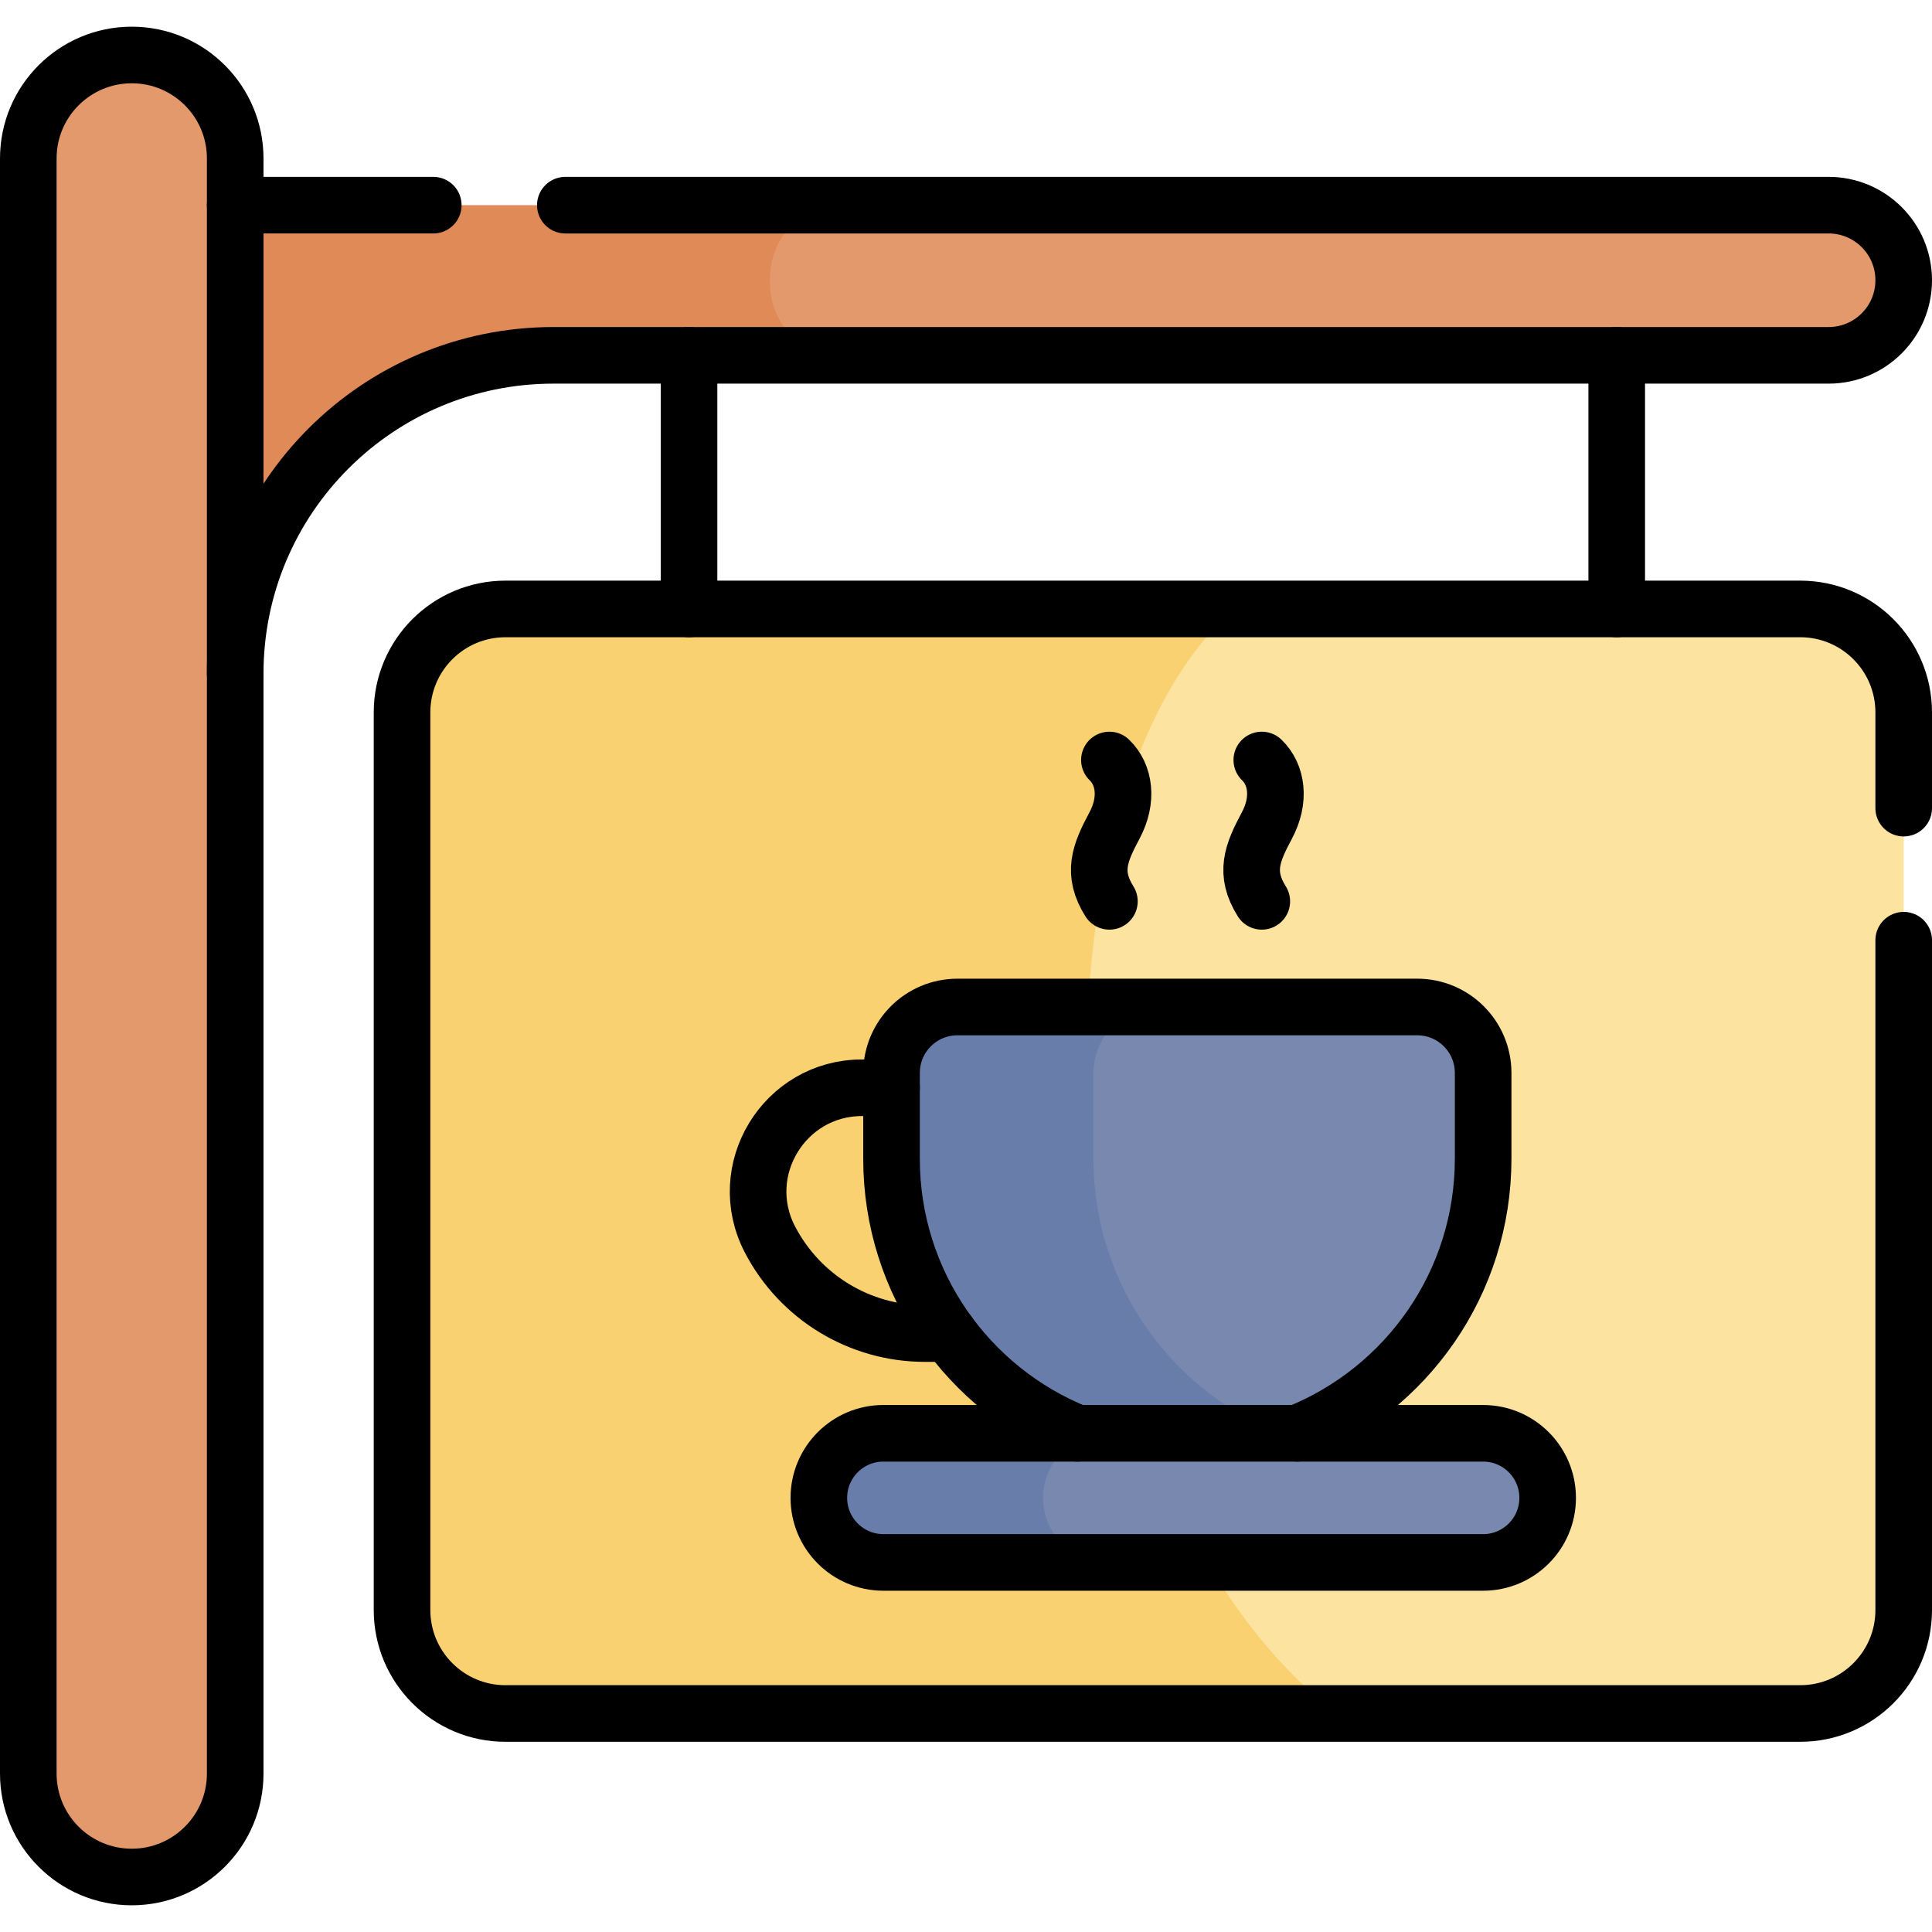 <?xml version="1.0" encoding="UTF-8"?> <svg xmlns="http://www.w3.org/2000/svg" xmlns:xlink="http://www.w3.org/1999/xlink" version="1.1" id="Capa_1" x="0px" y="0px" viewBox="0 0 512 512" style="enable-background:new 0 0 512 512;" xml:space="preserve"> <g> <g> <g> <path style="fill:#FCE3A0;" d="M504.5,188.79v237.89c0,15.14-12.27,27.41-27.41,27.41H354.17&#10;&#9;&#9;&#9;&#9;c-146.273-59.6-114.126-264.959-27.09-292.71h150.01C492.23,161.38,504.5,173.65,504.5,188.79z"></path> <path style="fill:#F9D171;" d="M354.17,454.09H133.96c-15.14,0-27.41-12.27-27.41-27.41V188.79c0-15.14,12.27-27.41,27.41-27.41&#10;&#9;&#9;&#9;&#9;h193.12C269.1,211.99,273.12,391.09,354.17,454.09z"></path> <path style="fill:#E4996D;" d="M504.5,74.27c0,10.99-8.91,19.9-19.9,19.9H217.45c-14.805,0-23.672-10.42-23.672-19.25&#10;&#9;&#9;&#9;&#9;c-0.446-9.356,7.896-20.55,24.212-20.55H484.6c5.5,0,10.47,2.23,14.07,5.83C502.27,63.8,504.5,68.78,504.5,74.27z"></path> <path style="fill:#DF8A57;" d="M217.45,94.17h-70.76c-46.59,0-84.36,37.76-84.36,84.36l-29.167-63.799L62.33,54.37h155.66&#10;&#9;&#9;&#9;&#9;c-8.11,2.75-13.94,10.42-13.94,19.45v1.1C204.05,83.75,209.63,91.27,217.45,94.17z"></path> <path style="fill:#E4996D;" d="M34.915,497.425c15.141,0,27.415-12.274,27.415-27.415V41.989&#10;&#9;&#9;&#9;&#9;c0-15.141-12.274-27.415-27.415-27.415C19.774,14.575,7.5,26.849,7.5,41.989v428.021C7.5,485.151,19.774,497.425,34.915,497.425z&#10;&#9;&#9;&#9;&#9;"></path> </g> <g> <g> <path style="fill:#7888AF;" d="M393.05,284.34v22.73c0,21.65-8.77,41.25-22.96,55.43c-8.03,8.03-17.79,14.33-28.68,18.27&#10;&#9;&#9;&#9;&#9;&#9;c-50.099-7.104-64.99-39.8-64.99-73.7v-22.73c0-9.65,9.774-17.48,30.83-17.48h68.32C385.22,266.86,393.05,274.69,393.05,284.34z&#10;&#9;&#9;&#9;&#9;&#9;"></path> <path style="fill:#687DAA;" d="M341.41,380.77c-8.35,3.04-17.36,4.69-26.75,4.69c-43.3,0-78.4-35.09-78.4-78.39v-22.73&#10;&#9;&#9;&#9;&#9;&#9;c0-9.65,7.83-17.48,17.48-17.48h53.51c-9.66,0-17.48,7.83-17.48,17.48v22.73C289.77,340.97,311.29,369.84,341.41,380.77z"></path> <path style="fill:#7888AF;" d="M410.14,396.95c0,4.73-1.92,9-5.01,12.1c-3.1,3.09-7.37,5.01-12.1,5.01h-99.5&#10;&#9;&#9;&#9;&#9;&#9;c-22.407,0-26.692-7.66-26.692-17.11c0.005-9.454,2.016-17.11,26.692-17.11h99.5C402.48,379.84,410.14,387.5,410.14,396.95z"></path> <path style="fill:#687DAA;" d="M293.53,414.06h-59.41c-9.45,0-17.12-7.66-17.12-17.11c0-4.73,1.92-9,5.02-12.1&#10;&#9;&#9;&#9;&#9;&#9;c3.1-3.09,7.38-5.01,12.1-5.01h59.41c-4.73,0-9,1.92-12.1,5.01c-3.09,3.1-5.01,7.37-5.01,12.1&#10;&#9;&#9;&#9;&#9;&#9;C276.42,406.4,284.08,414.06,293.53,414.06z"></path> </g> </g> </g> <g> <path style="fill:none;stroke:#000000;stroke-width:15;stroke-linecap:round;stroke-linejoin:round;stroke-miterlimit:10;" d="&#10;&#9;&#9;&#9;M34.915,497.425c15.141,0,27.415-12.274,27.415-27.415V41.989c0-15.141-12.274-27.415-27.415-27.415&#10;&#9;&#9;&#9;C19.774,14.575,7.5,26.849,7.5,41.989v428.021C7.5,485.151,19.774,497.425,34.915,497.425z"></path> <path style="fill:none;stroke:#000000;stroke-width:15;stroke-linecap:round;stroke-linejoin:round;stroke-miterlimit:10;" d="&#10;&#9;&#9;&#9;M393.033,414.061H234.115c-9.45,0-17.111-7.661-17.111-17.111c0-9.45,7.661-17.111,17.111-17.111h158.918&#10;&#9;&#9;&#9;c9.45,0,17.111,7.661,17.111,17.111C410.144,406.4,402.483,414.061,393.033,414.061z"></path> <path style="fill:none;stroke:#000000;stroke-width:15;stroke-linecap:round;stroke-linejoin:round;stroke-miterlimit:10;" d="&#10;&#9;&#9;&#9;M334.389,238.866c-4.682-7.492-2.622-12.681,1.333-20.065c3.652-6.818,2.697-13.505-1.333-17.394"></path> <path style="fill:none;stroke:#000000;stroke-width:15;stroke-linecap:round;stroke-linejoin:round;stroke-miterlimit:10;" d="&#10;&#9;&#9;&#9;M294.004,238.866c-4.682-7.492-2.622-12.681,1.333-20.065c3.652-6.818,2.697-13.505-1.333-17.394"></path> <line style="fill:none;stroke:#000000;stroke-width:15;stroke-linecap:round;stroke-linejoin:round;stroke-miterlimit:10;" x1="114.82" y1="54.37" x2="62.329" y2="54.37"></line> <path style="fill:none;stroke:#000000;stroke-width:15;stroke-linecap:round;stroke-linejoin:round;stroke-miterlimit:10;" d="&#10;&#9;&#9;&#9;M62.329,178.526c0-46.591,37.769-84.36,84.36-84.36h337.913c10.989,0,19.898-8.908,19.898-19.898s-8.908-19.898-19.898-19.898&#10;&#9;&#9;&#9;H149.82"></path> <path style="fill:none;stroke:#000000;stroke-width:15;stroke-linecap:round;stroke-linejoin:round;stroke-miterlimit:10;" d="&#10;&#9;&#9;&#9;M504.5,214.165V188.79c0-15.141-12.274-27.415-27.415-27.415H133.961c-15.141,0-27.415,12.274-27.415,27.415v237.888&#10;&#9;&#9;&#9;c0,15.141,12.274,27.415,27.415,27.415h343.125c15.141,0,27.415-12.274,27.415-27.415V249.165"></path> <path style="fill:none;stroke:#000000;stroke-width:15;stroke-linecap:round;stroke-linejoin:round;stroke-miterlimit:10;" d="&#10;&#9;&#9;&#9;M343.812,379.839c28.851-11.572,49.235-39.78,49.235-72.766v-22.735c0-9.652-7.824-17.476-17.476-17.476H253.739&#10;&#9;&#9;&#9;c-9.652,0-17.476,7.824-17.476,17.476v22.735c0,32.987,20.384,61.195,49.235,72.766"></path> <path style="fill:none;stroke:#000000;stroke-width:15;stroke-linecap:round;stroke-linejoin:round;stroke-miterlimit:10;" d="&#10;&#9;&#9;&#9;M236.264,288.268h-7.813c-20.648,0-33.937,21.9-24.402,40.215c7.975,15.318,23.81,24.927,41.079,24.927h6.306"></path> <line style="fill:none;stroke:#000000;stroke-width:15;stroke-linecap:round;stroke-linejoin:round;stroke-miterlimit:10;" x1="182.6" y1="94.166" x2="182.6" y2="161.375"></line> <line style="fill:none;stroke:#000000;stroke-width:15;stroke-linecap:round;stroke-linejoin:round;stroke-miterlimit:10;" x1="428.447" y1="161.375" x2="428.447" y2="94.166"></line> </g> </g> <g> </g> <g> </g> <g> </g> <g> </g> <g> </g> <g> </g> <g> </g> <g> </g> <g> </g> <g> </g> <g> </g> <g> </g> <g> </g> <g> </g> <g> </g> </svg> 